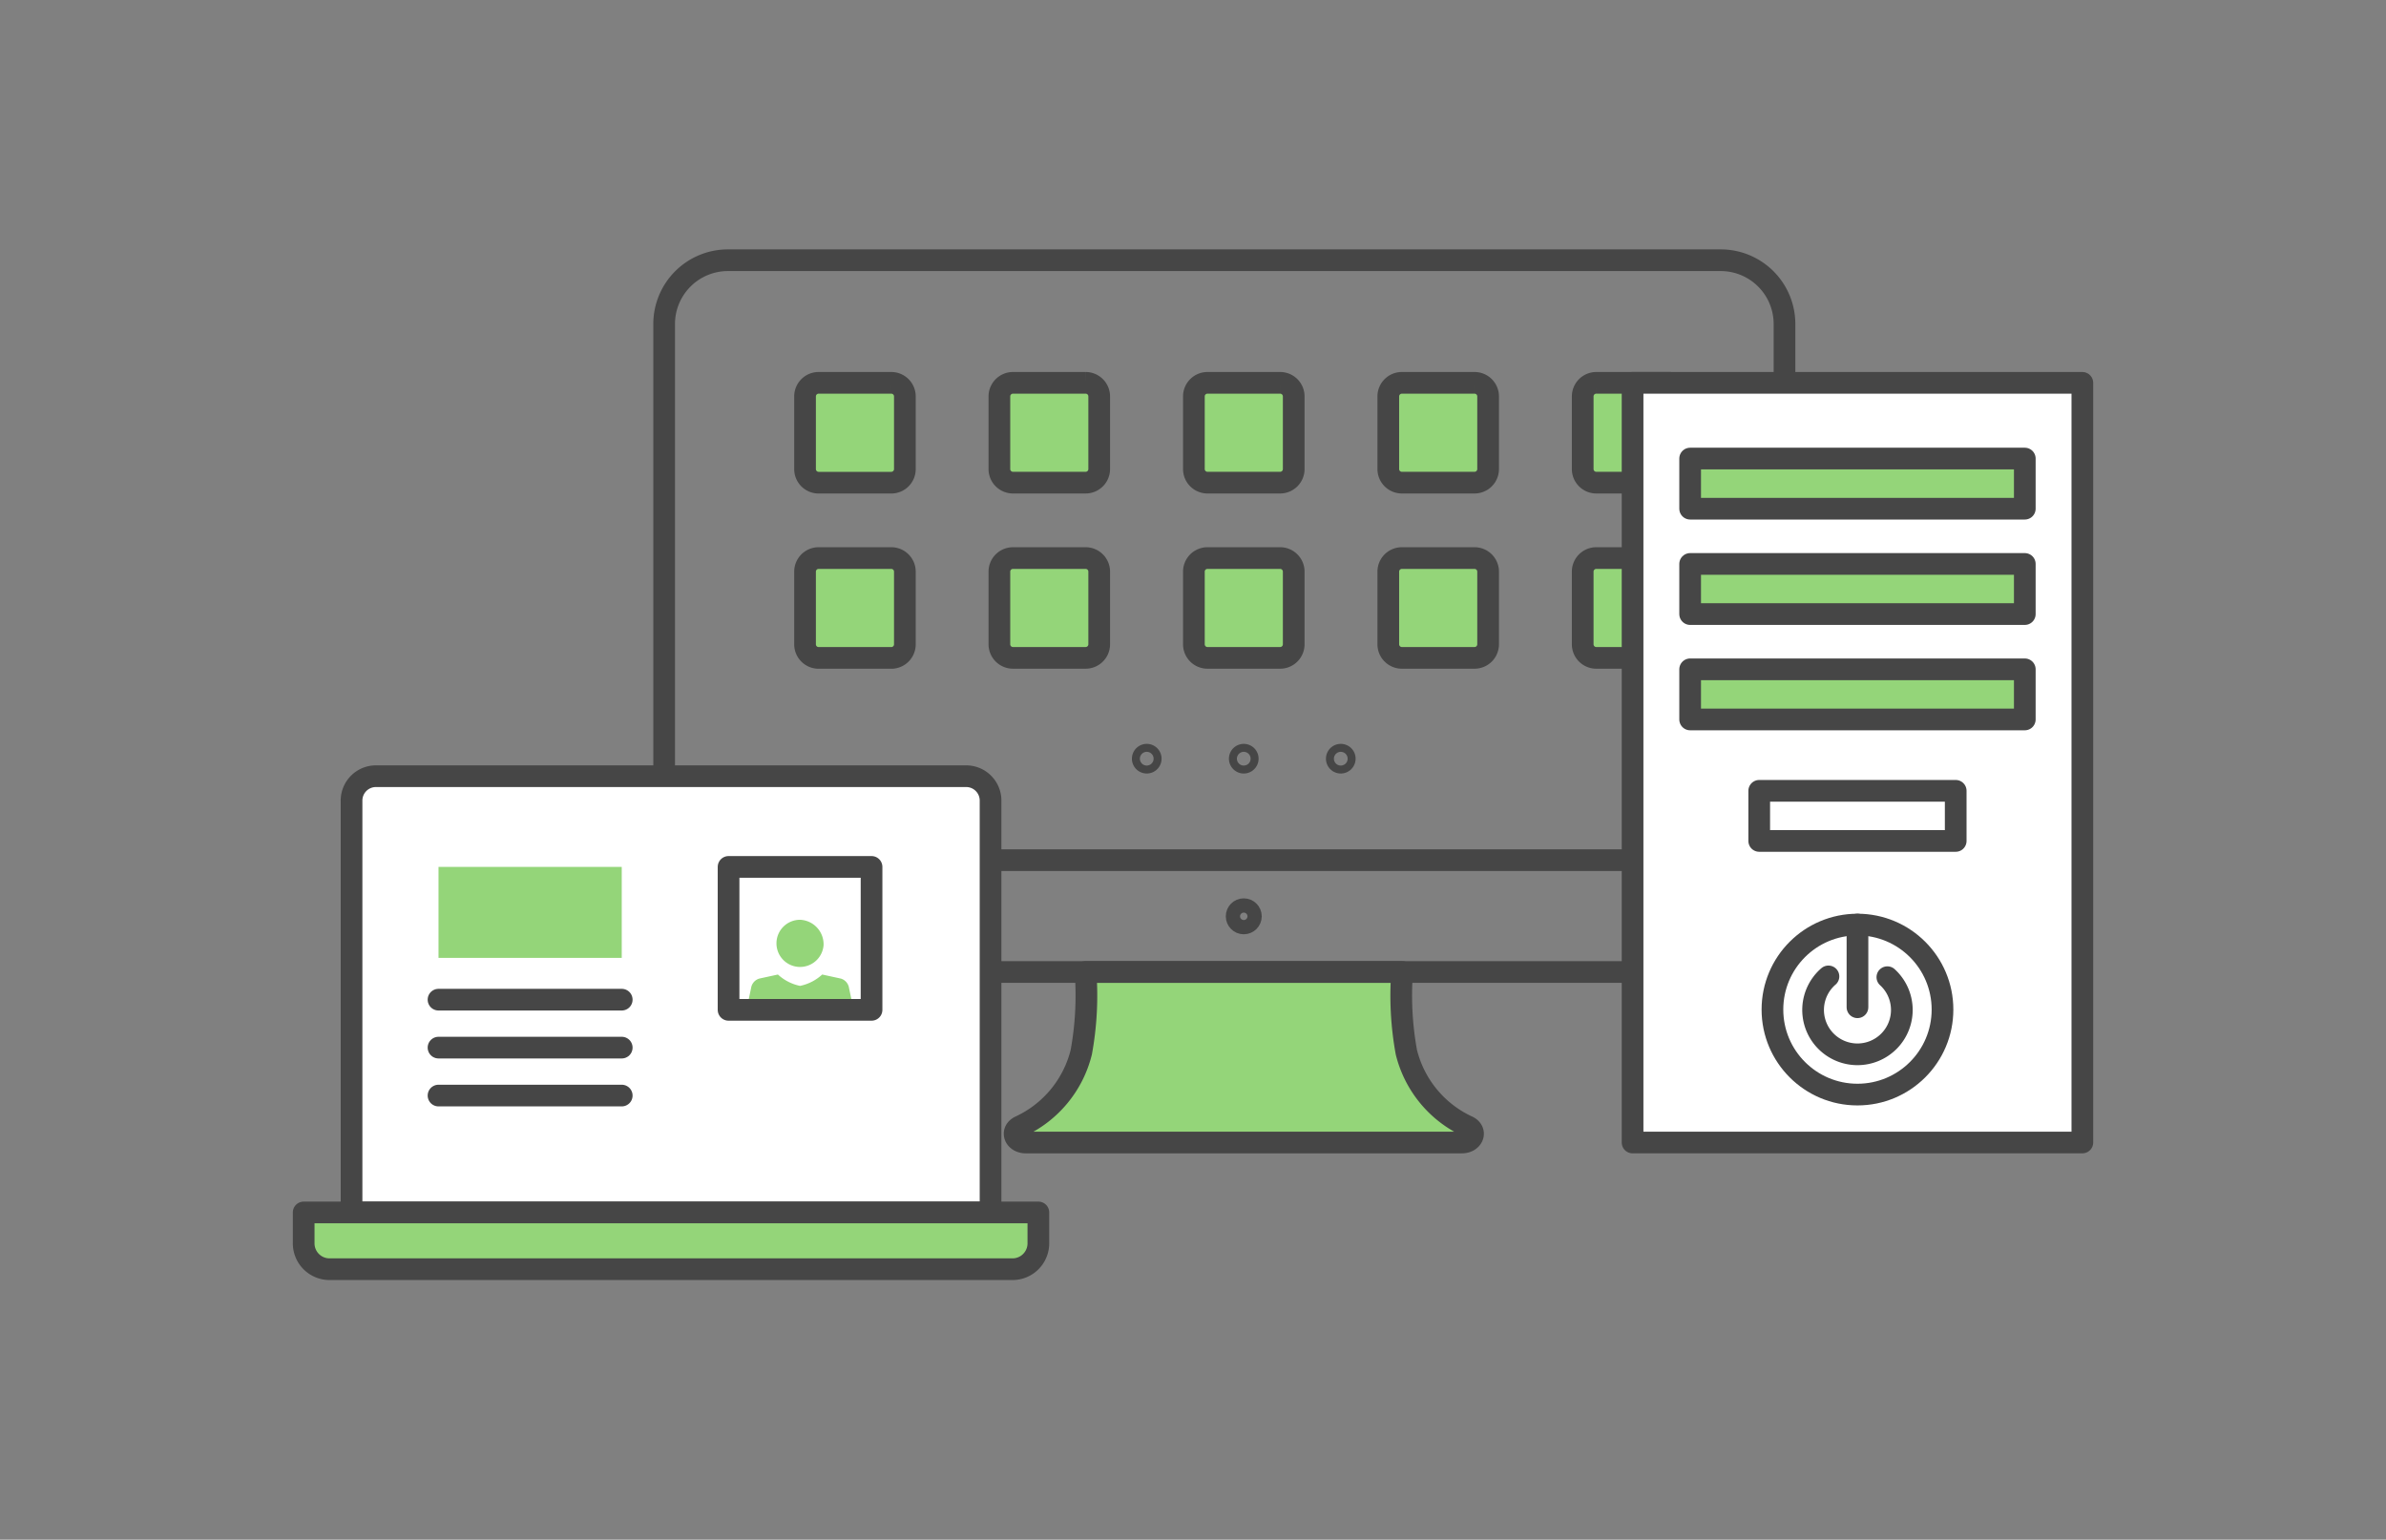 <svg xmlns="http://www.w3.org/2000/svg" xmlns:xlink="http://www.w3.org/1999/xlink" width="220" height="142" viewBox="0 0 220 142">
  <rect x="0" y="0" width="220" height="142" fill="#808080" stroke="none"/>
  <defs>
    <clipPath id="clip-path">
      <rect id="사각형_1439" data-name="사각형 1439" width="220" height="142" transform="translate(546 5850)" fill="#fff" stroke="#707070" stroke-width="1"/>
    </clipPath>
  </defs>
  <g id="마스크_그룹_80" data-name="마스크 그룹 80" transform="translate(-546 -5850)" clip-path="url(#clip-path)">
    <g id="그룹_5360" data-name="그룹 5360" transform="translate(-21.281 -45.883)">
      <g id="그룹_5342" data-name="그룹 5342" transform="translate(628.519 5919.883)">
        <path id="패스_4434" data-name="패스 4434" d="M57.77,75.857a.367.367,0,1,1-.366-.366A.366.366,0,0,1,57.77,75.857Z" transform="translate(-12.906 -29.885)" fill="none" stroke="#464646" stroke-linecap="round" stroke-linejoin="round" stroke-width="2"/>
        <path id="패스_4435" data-name="패스 4435" d="M69.027,75.857a.367.367,0,1,1-.366-.366A.366.366,0,0,1,69.027,75.857Z" transform="translate(-15.218 -29.885)" fill="none" stroke="#464646" stroke-linecap="round" stroke-linejoin="round" stroke-width="2"/>
        <path id="패스_4436" data-name="패스 4436" d="M80.285,75.857a.367.367,0,1,1-.367-.366A.367.367,0,0,1,80.285,75.857Z" transform="translate(-17.53 -29.885)" fill="none" stroke="#464646" stroke-linecap="round" stroke-linejoin="round" stroke-width="2"/>
        <ellipse id="타원_143" data-name="타원 143" cx="0.657" cy="0.657" rx="0.657" ry="0.657" transform="translate(52.786 59.853)" fill="none" stroke="#464646" stroke-linecap="round" stroke-linejoin="round" stroke-width="2"/>
        <path id="패스_4437" data-name="패스 4437" d="M63.294,100.712h14.6a29.126,29.126,0,0,0,.391,7.39,10.248,10.248,0,0,0,5.682,6.864c.854.438.455,1.47-.568,1.47h-40.2c-1.023,0-1.422-1.032-.568-1.47a10.248,10.248,0,0,0,5.682-6.864,29.126,29.126,0,0,0,.391-7.39Z" transform="translate(-9.851 -35.064)" fill="#94d579" stroke="#464646" stroke-linecap="round" stroke-linejoin="round" stroke-width="2"/>
        <line id="선_2894" data-name="선 2894" x2="84.835" transform="translate(11.026 55.33)" fill="none" stroke="#464646" stroke-linecap="round" stroke-linejoin="round" stroke-width="2"/>
        <path id="사각형_209" data-name="사각형 209" d="M5.882,0H97.421A5.881,5.881,0,0,1,103.3,5.881V59.766a5.881,5.881,0,0,1-5.881,5.881H5.882A5.882,5.882,0,0,1,0,59.765V5.882A5.882,5.882,0,0,1,5.882,0Z" transform="translate(0 0)" fill="none" stroke="#464646" stroke-linecap="round" stroke-linejoin="round" stroke-width="2"/>
        <path id="패스_4438" data-name="패스 4438" d="M25.8,32.33H19.1a1.251,1.251,0,0,0-1.252,1.252v6.7A1.251,1.251,0,0,0,19.1,41.537h6.7a1.251,1.251,0,0,0,1.252-1.252v-6.7A1.251,1.251,0,0,0,25.8,32.33" transform="translate(-4.857 -21.021)" fill="#94d579" stroke="#464646" stroke-width="2"/>
        <path id="패스_4439" data-name="패스 4439" d="M48.36,32.33h-6.7A1.251,1.251,0,0,0,40.4,33.582v6.7a1.251,1.251,0,0,0,1.252,1.252h6.7a1.251,1.251,0,0,0,1.252-1.252v-6.7A1.251,1.251,0,0,0,48.36,32.33" transform="translate(-9.49 -21.021)" fill="#94d579" stroke="#464646" stroke-width="2"/>
        <path id="패스_4440" data-name="패스 4440" d="M70.919,32.33h-6.7a1.252,1.252,0,0,0-1.252,1.252v6.7a1.252,1.252,0,0,0,1.252,1.252h6.7a1.251,1.251,0,0,0,1.252-1.252v-6.7a1.251,1.251,0,0,0-1.252-1.252" transform="translate(-14.123 -21.021)" fill="#94d579" stroke="#464646" stroke-width="2"/>
        <path id="패스_4441" data-name="패스 4441" d="M93.477,32.33h-6.7a1.251,1.251,0,0,0-1.252,1.252v6.7a1.251,1.251,0,0,0,1.252,1.252h6.7a1.251,1.251,0,0,0,1.252-1.252v-6.7a1.251,1.251,0,0,0-1.252-1.252" transform="translate(-18.756 -21.021)" fill="#94d579" stroke="#464646" stroke-width="2"/>
        <path id="패스_4442" data-name="패스 4442" d="M116.036,32.33h-6.7a1.251,1.251,0,0,0-1.252,1.252v6.7a1.251,1.251,0,0,0,1.252,1.252h6.7a1.251,1.251,0,0,0,1.252-1.252v-6.7a1.251,1.251,0,0,0-1.252-1.252" transform="translate(-23.389 -21.021)" fill="#94d579" stroke="#464646" stroke-width="2"/>
        <path id="패스_4443" data-name="패스 4443" d="M25.8,52.667H19.1a1.251,1.251,0,0,0-1.252,1.252v6.7A1.252,1.252,0,0,0,19.1,61.875h6.7a1.252,1.252,0,0,0,1.252-1.252v-6.7A1.251,1.251,0,0,0,25.8,52.667" transform="translate(-4.857 -25.197)" fill="#94d579" stroke="#464646" stroke-width="2"/>
        <path id="패스_4444" data-name="패스 4444" d="M48.36,52.667h-6.7A1.251,1.251,0,0,0,40.4,53.919v6.7a1.252,1.252,0,0,0,1.252,1.252h6.7a1.252,1.252,0,0,0,1.252-1.252v-6.7a1.251,1.251,0,0,0-1.252-1.252" transform="translate(-9.49 -25.197)" fill="#94d579" stroke="#464646" stroke-width="2"/>
        <path id="패스_4445" data-name="패스 4445" d="M70.919,52.667h-6.7a1.251,1.251,0,0,0-1.252,1.252v6.7a1.252,1.252,0,0,0,1.252,1.252h6.7a1.252,1.252,0,0,0,1.252-1.252v-6.7a1.251,1.251,0,0,0-1.252-1.252" transform="translate(-14.123 -25.197)" fill="#94d579" stroke="#464646" stroke-width="2"/>
        <path id="패스_4446" data-name="패스 4446" d="M93.477,52.667h-6.7a1.251,1.251,0,0,0-1.252,1.252v6.7a1.252,1.252,0,0,0,1.252,1.252h6.7a1.252,1.252,0,0,0,1.252-1.252v-6.7a1.251,1.251,0,0,0-1.252-1.252" transform="translate(-18.756 -25.197)" fill="#94d579" stroke="#464646" stroke-width="2"/>
        <path id="패스_4447" data-name="패스 4447" d="M116.035,52.667h-6.7a1.251,1.251,0,0,0-1.252,1.252v6.7a1.252,1.252,0,0,0,1.252,1.252h6.7a1.252,1.252,0,0,0,1.252-1.252v-6.7a1.251,1.251,0,0,0-1.252-1.252" transform="translate(-23.389 -25.197)" fill="#94d579" stroke="#464646" stroke-width="2"/>
        <g id="그룹_5341" data-name="그룹 5341" transform="translate(89.293 11.309)">
          <rect id="사각형_208" data-name="사각형 208" width="41.471" height="70.062" transform="translate(0 0)" fill="#fff" stroke="#464646" stroke-linecap="round" stroke-linejoin="round" stroke-width="2"/>
          <rect id="사각형_204" data-name="사각형 204" width="30.856" height="4.624" transform="translate(5.308 6.983)" fill="#94d579" stroke="#464646" stroke-linecap="round" stroke-linejoin="round" stroke-width="2"/>
          <rect id="사각형_205" data-name="사각형 205" width="30.856" height="4.624" transform="translate(5.308 16.702)" fill="#94d579" stroke="#464646" stroke-linecap="round" stroke-linejoin="round" stroke-width="2"/>
          <rect id="사각형_206" data-name="사각형 206" width="30.856" height="4.624" transform="translate(5.308 26.421)" fill="#94d579" stroke="#464646" stroke-linecap="round" stroke-linejoin="round" stroke-width="2"/>
          <rect id="사각형_207" data-name="사각형 207" width="18.117" height="4.624" transform="translate(11.677 37.626)" fill="none" stroke="#464646" stroke-linecap="round" stroke-linejoin="round" stroke-width="2"/>
          <ellipse id="타원_142" data-name="타원 142" cx="7.84" cy="7.84" rx="7.84" ry="7.84" transform="translate(12.896 49.962)" fill="none" stroke="#464646" stroke-linecap="round" stroke-linejoin="round" stroke-width="2"/>
          <line id="선_2893" data-name="선 2893" y1="7.627" transform="translate(20.736 49.962)" fill="none" stroke="#464646" stroke-linecap="round" stroke-linejoin="round" stroke-width="2"/>
          <path id="패스_4433" data-name="패스 4433" d="M173.225,94.482a4.091,4.091,0,1,0,5.433.072" transform="translate(-155.165 -39.738)" fill="none" stroke="#464646" stroke-linecap="round" stroke-linejoin="round" stroke-width="2"/>
        </g>
      </g>
      <g id="그룹_5340" data-name="그룹 5340" transform="translate(595.281 5967.471)">
        <path id="패스_8472" data-name="패스 8472" d="M66.647,377.452H12.228A2.248,2.248,0,0,0,9.98,379.7v37.987H68.9V379.7A2.248,2.248,0,0,0,66.647,377.452Z" transform="translate(-5.566 -377.452)" fill="#fff" stroke="#464646" stroke-linecap="round" stroke-linejoin="round" stroke-width="2"/>
        <rect id="사각형_1059" data-name="사각형 1059" width="16.894" height="8.391" transform="translate(12.433 8.365)" fill="#94d579"/>
        <line id="선_11191" data-name="선 11191" x2="16.894" transform="translate(12.433 20.61)" fill="none" stroke="#464646" stroke-linecap="round" stroke-linejoin="round" stroke-width="2"/>
        <line id="선_11192" data-name="선 11192" x2="16.894" transform="translate(12.433 25.032)" fill="none" stroke="#464646" stroke-linecap="round" stroke-linejoin="round" stroke-width="2"/>
        <line id="선_11193" data-name="선 11193" x2="16.894" transform="translate(12.433 29.454)" fill="none" stroke="#464646" stroke-linecap="round" stroke-linejoin="round" stroke-width="2"/>
        <path id="패스_8471" data-name="패스 8471" d="M66.857,459.991H3.885A2.385,2.385,0,0,1,1.5,457.606v-2.849H69.242v2.849A2.385,2.385,0,0,1,66.857,459.991Z" transform="translate(-1.5 -414.522)" fill="#94d579" stroke="#464646" stroke-linecap="round" stroke-linejoin="round" stroke-width="2"/>
        <path id="패스_8473" data-name="패스 8473" d="M89.448,412.84a1.07,1.07,0,0,0-.757-.871l-1.717-.374a4.281,4.281,0,0,1-2.042,1.047,4.281,4.281,0,0,1-2.041-1.047l-1.717.374a1.07,1.07,0,0,0-.757.871l-.374,1.784h9.78Z" transform="translate(-39.163 -393.304)" fill="#94d579"/>
        <path id="패스_8474" data-name="패스 8474" d="M89.608,404.243a2.175,2.175,0,1,1-2.168-2.348,2.264,2.264,0,0,1,2.168,2.348" transform="translate(-41.671 -388.653)" fill="#94d579"/>
        <rect id="사각형_1060" data-name="사각형 1060" width="13.184" height="13.184" transform="translate(39.177 8.365)" fill="none" stroke="#464646" stroke-linecap="round" stroke-linejoin="round" stroke-width="2"/>
      </g>
    </g>
  </g>
</svg>
